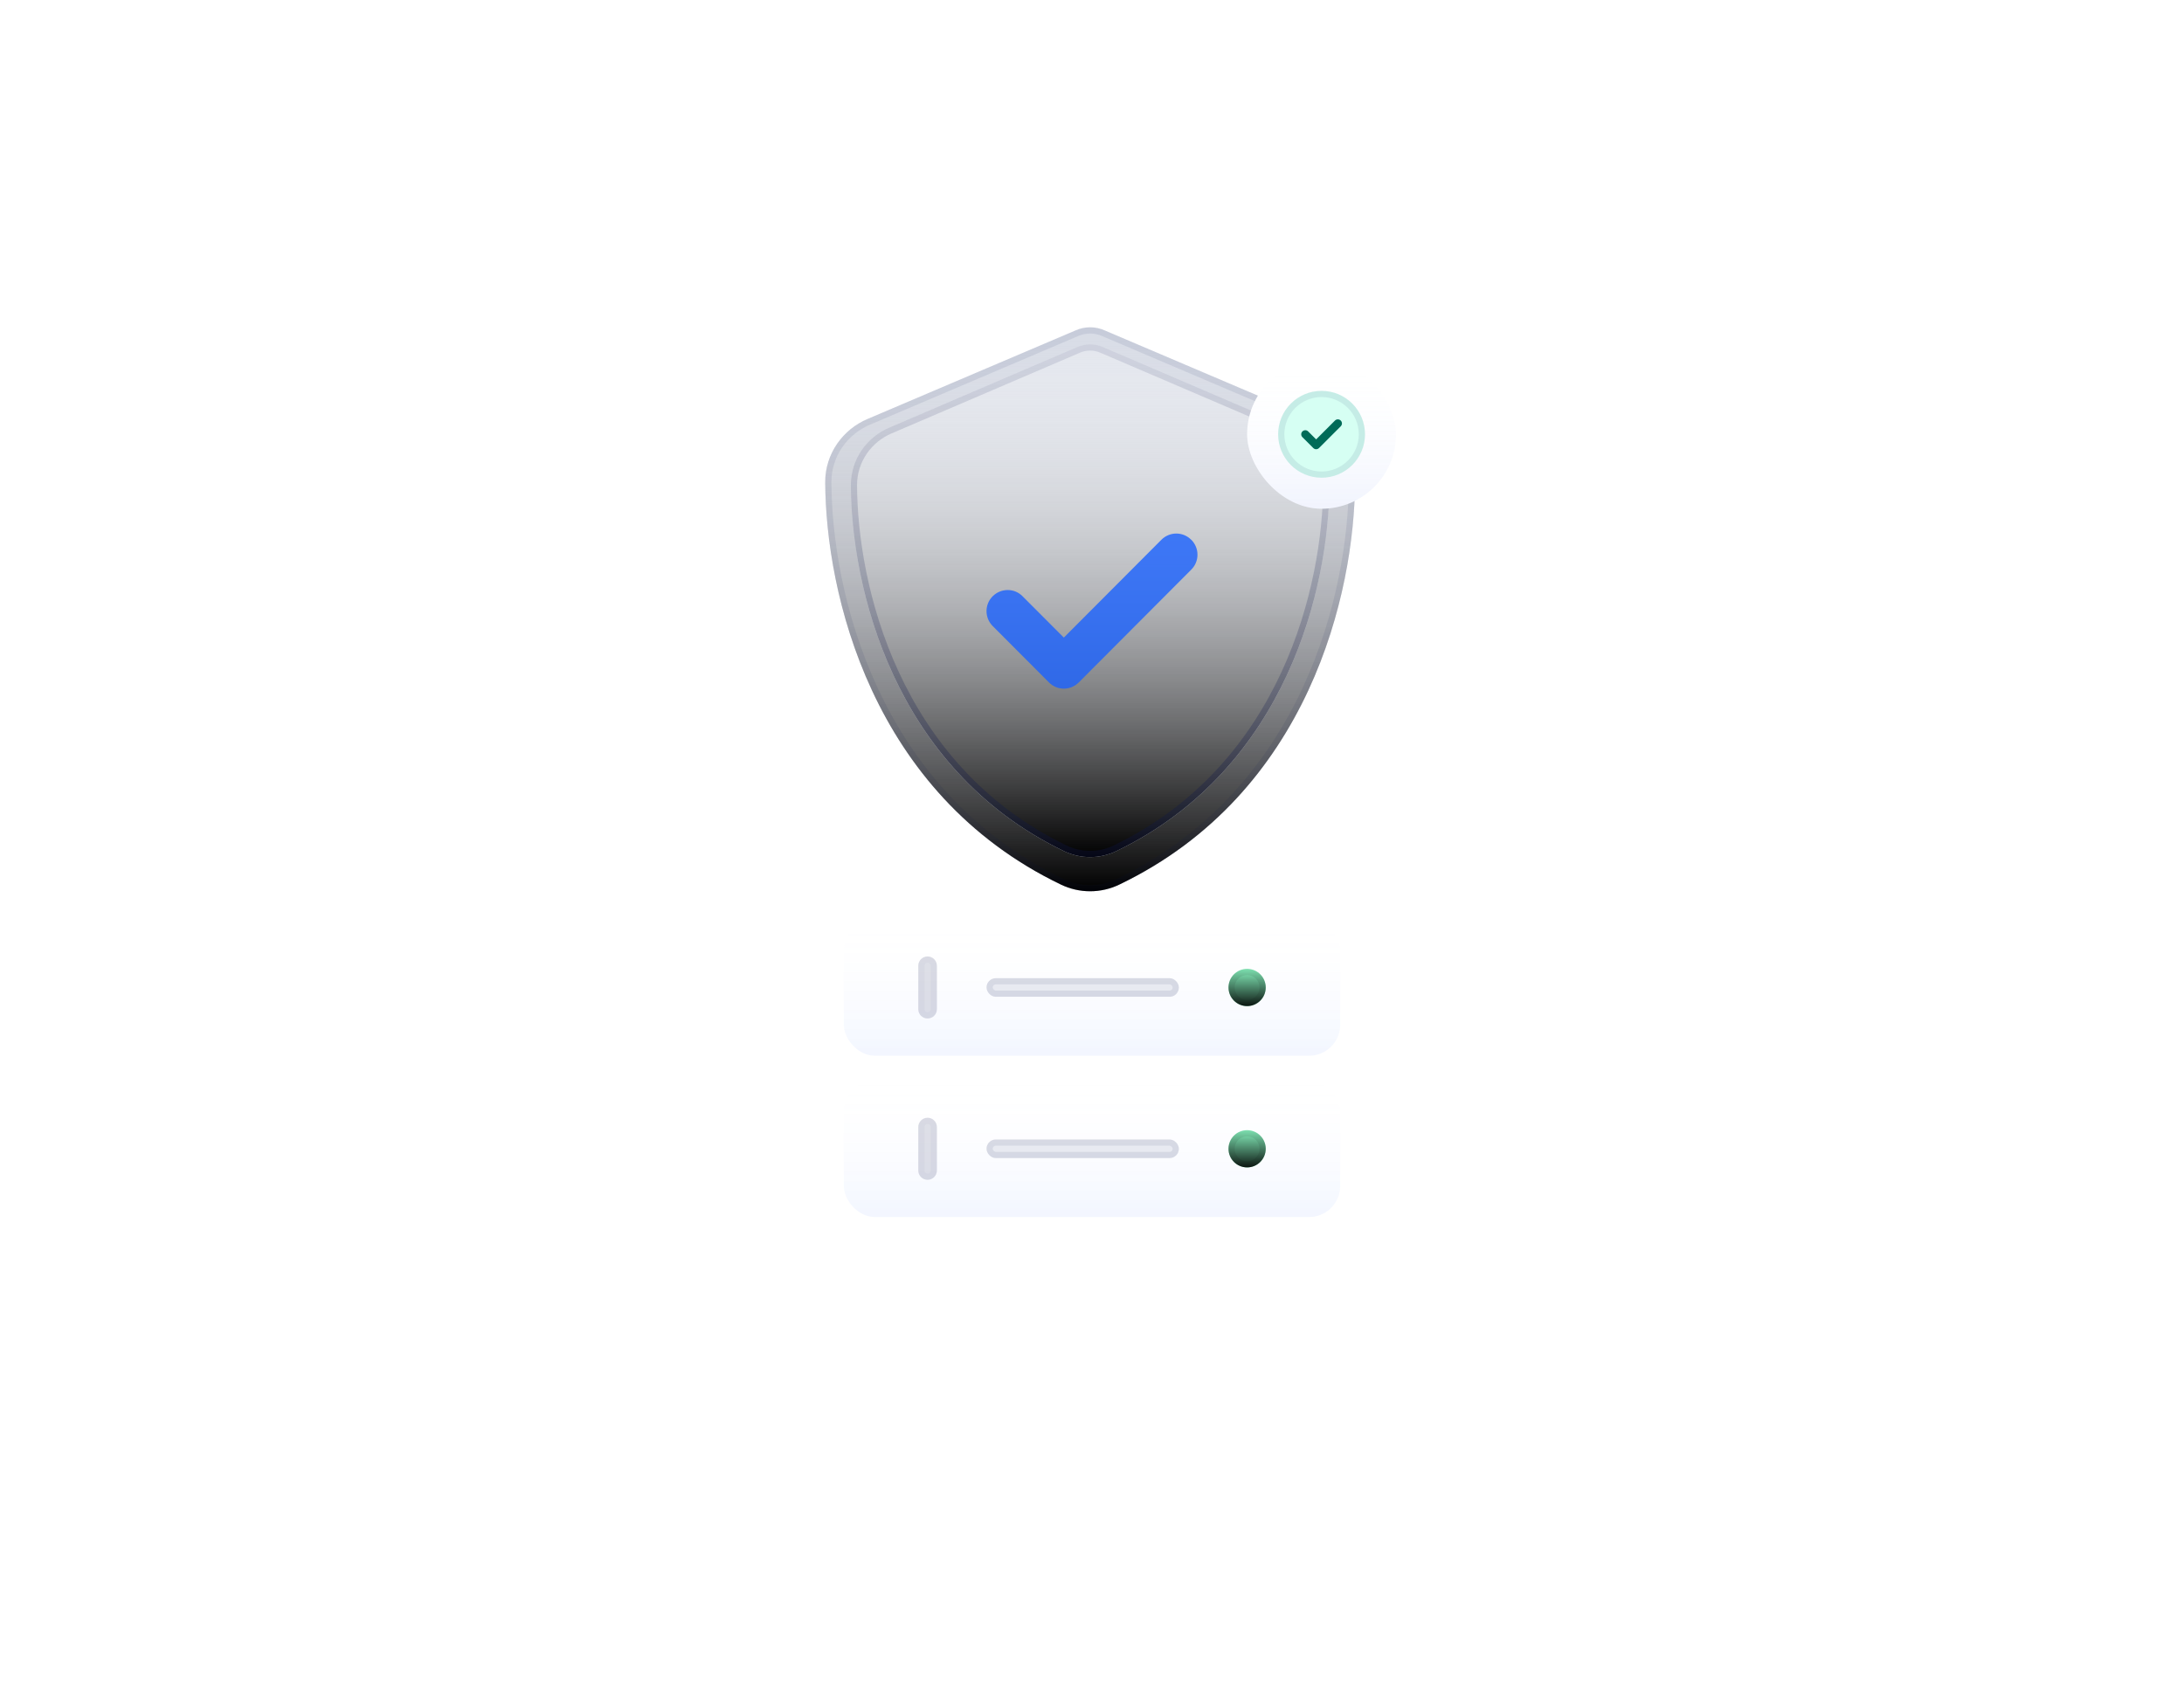 <svg width="352" height="275" viewBox="0 0 352 275" fill="none" xmlns="http://www.w3.org/2000/svg">
<rect width="410" height="277" transform="translate(-24 -2)" fill="url(#paint0_linear_824_32059)"/>
<g filter="url(#filter0_dii_824_32059)">
<path d="M211.58 64.782L178.081 50.518C177.334 50.178 176.533 50 175.697 50C174.861 50 174.06 50.178 173.313 50.518L139.814 64.782C135.9 66.442 132.982 70.316 133 74.993C133.089 92.702 140.348 125.104 171 139.832C173.971 141.26 177.423 141.26 180.394 139.832C211.064 125.104 218.305 92.702 218.394 74.993C218.412 70.316 215.494 66.442 211.58 64.782Z" fill="#D8DCE6"/>
<path d="M211.58 64.782L178.081 50.518C177.334 50.178 176.533 50 175.697 50C174.861 50 174.06 50.178 173.313 50.518L139.814 64.782C135.9 66.442 132.982 70.316 133 74.993C133.089 92.702 140.348 125.104 171 139.832C173.971 141.26 177.423 141.26 180.394 139.832C211.064 125.104 218.305 92.702 218.394 74.993C218.412 70.316 215.494 66.442 211.58 64.782Z" fill="url(#paint1_linear_824_32059)" style="mix-blend-mode:overlay"/>
<path d="M211.384 65.242L211.385 65.242C215.13 66.83 217.911 70.532 217.894 74.991C217.805 92.621 210.593 124.776 180.177 139.381L180.177 139.381C177.343 140.744 174.051 140.744 171.217 139.381L171.217 139.381C140.818 124.775 133.589 92.62 133.5 74.991C133.483 70.532 136.264 66.83 140.009 65.242L140.01 65.242L173.509 50.978L173.509 50.978L173.52 50.973C174.203 50.663 174.934 50.5 175.697 50.5C176.46 50.5 177.191 50.663 177.874 50.973L177.874 50.973L177.885 50.978L211.384 65.242Z" stroke="#0C144B" stroke-opacity="0.08"/>
</g>
<g filter="url(#filter1_dd_824_32059)">
<path d="M208.107 67.57L177.85 54.602C177.175 54.294 176.452 54.132 175.697 54.132C174.942 54.132 174.219 54.294 173.544 54.602L143.286 67.57C139.751 69.079 137.116 72.601 137.132 76.853C137.212 92.952 143.768 122.408 171.455 135.797C174.138 137.096 177.256 137.096 179.939 135.797C207.641 122.408 214.181 92.952 214.262 76.853C214.278 72.601 211.643 69.079 208.107 67.57Z" fill="#E4E7EE"/>
<path d="M208.107 67.57L177.85 54.602C177.175 54.294 176.452 54.132 175.697 54.132C174.942 54.132 174.219 54.294 173.544 54.602L143.286 67.57C139.751 69.079 137.116 72.601 137.132 76.853C137.212 92.952 143.768 122.408 171.455 135.797C174.138 137.096 177.256 137.096 179.939 135.797C207.641 122.408 214.181 92.952 214.262 76.853C214.278 72.601 211.643 69.079 208.107 67.57Z" fill="url(#paint2_linear_824_32059)" style="mix-blend-mode:overlay"/>
<path d="M207.911 68.029L207.911 68.029C211.276 69.466 213.777 72.815 213.762 76.851C213.682 92.872 207.17 122.081 179.721 135.347L179.721 135.347C177.175 136.579 174.218 136.579 171.672 135.347L171.672 135.347C144.24 122.081 137.712 92.871 137.632 76.851C137.617 72.815 140.118 69.466 143.483 68.029L143.483 68.029L173.741 55.062L173.741 55.062L173.751 55.057C174.363 54.778 175.015 54.632 175.697 54.632C176.379 54.632 177.031 54.778 177.642 55.057L177.642 55.057L177.653 55.062L207.911 68.029Z" stroke="url(#paint3_linear_824_32059)"/>
</g>
<g filter="url(#filter2_ii_824_32059)">
<path d="M192.001 84.001C193.333 85.335 193.333 87.493 192.001 88.814L173.868 106.999C172.536 108.334 170.383 108.334 169.065 106.999L159.999 97.913C158.667 96.579 158.667 94.421 159.999 93.101C161.33 91.781 163.484 91.766 164.801 93.101L171.46 99.773L187.185 84.001C188.516 82.666 190.67 82.666 191.987 84.001H192.001Z" fill="#1B62FF" fill-opacity="0.8"/>
</g>
<g filter="url(#filter3_dii_824_32059)">
<g clip-path="url(#clip0_824_32059)">
<rect x="136" y="145" width="80" height="22" rx="5" fill="white"/>
<rect x="136" y="145" width="80" height="22" rx="5" fill="url(#paint4_linear_824_32059)" fill-opacity="0.2"/>
<path d="M148 152.5C148 151.672 148.672 151 149.5 151C150.328 151 151 151.672 151 152.5V159.5C151 160.328 150.328 161 149.5 161C148.672 161 148 160.328 148 159.5V152.5Z" fill="#0C144B" fill-opacity="0.13"/>
<path d="M148.5 152.5C148.5 151.948 148.948 151.5 149.5 151.5C150.052 151.5 150.5 151.948 150.5 152.5V159.5C150.5 160.052 150.052 160.5 149.5 160.5C148.948 160.5 148.5 160.052 148.5 159.5V152.5Z" stroke="#0C144B" stroke-opacity="0.03"/>
<rect x="159" y="154.5" width="31" height="3" rx="1.5" fill="#0C144B" fill-opacity="0.08"/>
<rect x="159.5" y="155" width="30" height="2" rx="1" stroke="#0C144B" stroke-opacity="0.08"/>
<g filter="url(#filter4_dd_824_32059)">
<circle cx="201" cy="156" r="3" fill="#87F2BE"/>
<circle cx="201" cy="156" r="3" fill="url(#paint5_linear_824_32059)" fill-opacity="0.9" style="mix-blend-mode:overlay"/>
<circle cx="201" cy="156" r="2.5" stroke="black" stroke-opacity="0.08"/>
</g>
</g>
</g>
<g filter="url(#filter5_dii_824_32059)">
<g clip-path="url(#clip1_824_32059)">
<rect x="136" y="171" width="80" height="22" rx="5" fill="white"/>
<rect x="136" y="171" width="80" height="22" rx="5" fill="url(#paint6_linear_824_32059)" fill-opacity="0.2"/>
<path d="M148 178.5C148 177.672 148.672 177 149.5 177C150.328 177 151 177.672 151 178.5V185.5C151 186.328 150.328 187 149.5 187C148.672 187 148 186.328 148 185.5V178.5Z" fill="#0C144B" fill-opacity="0.13"/>
<path d="M148.5 178.5C148.5 177.948 148.948 177.5 149.5 177.5C150.052 177.5 150.5 177.948 150.5 178.5V185.5C150.5 186.052 150.052 186.5 149.5 186.5C148.948 186.5 148.5 186.052 148.5 185.5V178.5Z" stroke="#0C144B" stroke-opacity="0.03"/>
<rect x="159" y="180.5" width="31" height="3" rx="1.5" fill="#0C144B" fill-opacity="0.08"/>
<rect x="159.5" y="181" width="30" height="2" rx="1" stroke="#0C144B" stroke-opacity="0.08"/>
<g filter="url(#filter6_dd_824_32059)">
<circle cx="201" cy="182" r="3" fill="#87F2BE"/>
<circle cx="201" cy="182" r="3" fill="url(#paint7_linear_824_32059)" fill-opacity="0.9" style="mix-blend-mode:overlay"/>
<circle cx="201" cy="182" r="2.5" stroke="black" stroke-opacity="0.08"/>
</g>
</g>
</g>
<g filter="url(#filter7_ddd_824_32059)">
<rect x="201" y="54" width="24" height="24" rx="12" fill="white"/>
<rect x="201" y="54" width="24" height="24" rx="12" fill="url(#paint8_linear_824_32059)" fill-opacity="0.2"/>
<g clip-path="url(#clip2_824_32059)">
<circle cx="213" cy="66" r="7" fill="#D6FFF3"/>
<circle cx="213" cy="66" r="6.5" stroke="#0C144B" stroke-opacity="0.08"/>
<path d="M216.09 63.785C216.348 64.043 216.348 64.458 216.09 64.713L212.59 68.215C212.333 68.472 211.918 68.472 211.663 68.215L209.913 66.465C209.656 66.208 209.656 65.793 209.913 65.538C210.171 65.284 210.586 65.281 210.84 65.538L212.126 66.823L215.161 63.785C215.418 63.529 215.833 63.529 216.088 63.785H216.09Z" fill="#006B58"/>
</g>
</g>
<defs>
<filter id="filter0_dii_824_32059" x="128.868" y="50" width="93.657" height="99.167" filterUnits="userSpaceOnUse" color-interpolation-filters="sRGB">
<feFlood flood-opacity="0" result="BackgroundImageFix"/>
<feColorMatrix in="SourceAlpha" type="matrix" values="0 0 0 0 0 0 0 0 0 0 0 0 0 0 0 0 0 0 127 0" result="hardAlpha"/>
<feMorphology radius="1.377" operator="erode" in="SourceAlpha" result="effect1_dropShadow_824_32059"/>
<feOffset dy="4.132"/>
<feGaussianBlur stdDeviation="2.755"/>
<feComposite in2="hardAlpha" operator="out"/>
<feColorMatrix type="matrix" values="0 0 0 0 0.047 0 0 0 0 0.078 0 0 0 0 0.294 0 0 0 0.03 0"/>
<feBlend mode="normal" in2="BackgroundImageFix" result="effect1_dropShadow_824_32059"/>
<feBlend mode="normal" in="SourceGraphic" in2="effect1_dropShadow_824_32059" result="shape"/>
<feColorMatrix in="SourceAlpha" type="matrix" values="0 0 0 0 0 0 0 0 0 0 0 0 0 0 0 0 0 0 127 0" result="hardAlpha"/>
<feMorphology radius="1.377" operator="erode" in="SourceAlpha" result="effect2_innerShadow_824_32059"/>
<feOffset/>
<feComposite in2="hardAlpha" operator="arithmetic" k2="-1" k3="1"/>
<feColorMatrix type="matrix" values="0 0 0 0 0.047 0 0 0 0 0.078 0 0 0 0 0.294 0 0 0 0.08 0"/>
<feBlend mode="normal" in2="shape" result="effect2_innerShadow_824_32059"/>
<feColorMatrix in="SourceAlpha" type="matrix" values="0 0 0 0 0 0 0 0 0 0 0 0 0 0 0 0 0 0 127 0" result="hardAlpha"/>
<feOffset dy="-1.377"/>
<feComposite in2="hardAlpha" operator="arithmetic" k2="-1" k3="1"/>
<feColorMatrix type="matrix" values="0 0 0 0 0.047 0 0 0 0 0.078 0 0 0 0 0.294 0 0 0 0.03 0"/>
<feBlend mode="normal" in2="effect2_innerShadow_824_32059" result="effect3_innerShadow_824_32059"/>
</filter>
<filter id="filter1_dd_824_32059" x="133" y="51.377" width="85.394" height="90.903" filterUnits="userSpaceOnUse" color-interpolation-filters="sRGB">
<feFlood flood-opacity="0" result="BackgroundImageFix"/>
<feColorMatrix in="SourceAlpha" type="matrix" values="0 0 0 0 0 0 0 0 0 0 0 0 0 0 0 0 0 0 127 0" result="hardAlpha"/>
<feOffset dy="1.377"/>
<feGaussianBlur stdDeviation="2.066"/>
<feComposite in2="hardAlpha" operator="out"/>
<feColorMatrix type="matrix" values="0 0 0 0 0.047 0 0 0 0 0.078 0 0 0 0 0.294 0 0 0 0.16 0"/>
<feBlend mode="normal" in2="BackgroundImageFix" result="effect1_dropShadow_824_32059"/>
<feColorMatrix in="SourceAlpha" type="matrix" values="0 0 0 0 0 0 0 0 0 0 0 0 0 0 0 0 0 0 127 0" result="hardAlpha"/>
<feOffset/>
<feComposite in2="hardAlpha" operator="out"/>
<feColorMatrix type="matrix" values="0 0 0 0 0 0 0 0 0 0 0 0 0 0 0 0 0 0 0.25 0"/>
<feBlend mode="normal" in2="effect1_dropShadow_824_32059" result="effect2_dropShadow_824_32059"/>
<feBlend mode="normal" in="SourceGraphic" in2="effect2_dropShadow_824_32059" result="shape"/>
</filter>
<filter id="filter2_ii_824_32059" x="159" y="83" width="34" height="29" filterUnits="userSpaceOnUse" color-interpolation-filters="sRGB">
<feFlood flood-opacity="0" result="BackgroundImageFix"/>
<feBlend mode="normal" in="SourceGraphic" in2="BackgroundImageFix" result="shape"/>
<feColorMatrix in="SourceAlpha" type="matrix" values="0 0 0 0 0 0 0 0 0 0 0 0 0 0 0 0 0 0 127 0" result="hardAlpha"/>
<feOffset dy="4"/>
<feGaussianBlur stdDeviation="2"/>
<feComposite in2="hardAlpha" operator="arithmetic" k2="-1" k3="1"/>
<feColorMatrix type="matrix" values="0 0 0 0 0 0 0 0 0 0 0 0 0 0 0 0 0 0 0.25 0"/>
<feBlend mode="normal" in2="shape" result="effect1_innerShadow_824_32059"/>
<feColorMatrix in="SourceAlpha" type="matrix" values="0 0 0 0 0 0 0 0 0 0 0 0 0 0 0 0 0 0 127 0" result="hardAlpha"/>
<feOffset dy="-1"/>
<feComposite in2="hardAlpha" operator="arithmetic" k2="-1" k3="1"/>
<feColorMatrix type="matrix" values="0 0 0 0 1 0 0 0 0 1 0 0 0 0 1 0 0 0 0.9 0"/>
<feBlend mode="normal" in2="effect1_innerShadow_824_32059" result="effect2_innerShadow_824_32059"/>
</filter>
<filter id="filter3_dii_824_32059" x="131.444" y="144.611" width="89.111" height="31.111" filterUnits="userSpaceOnUse" color-interpolation-filters="sRGB">
<feFlood flood-opacity="0" result="BackgroundImageFix"/>
<feColorMatrix in="SourceAlpha" type="matrix" values="0 0 0 0 0 0 0 0 0 0 0 0 0 0 0 0 0 0 127 0" result="hardAlpha"/>
<feMorphology radius="1" operator="erode" in="SourceAlpha" result="effect1_dropShadow_824_32059"/>
<feOffset dy="4.167"/>
<feGaussianBlur stdDeviation="2.778"/>
<feComposite in2="hardAlpha" operator="out"/>
<feColorMatrix type="matrix" values="0 0 0 0 0.047 0 0 0 0 0.078 0 0 0 0 0.294 0 0 0 0.03 0"/>
<feBlend mode="normal" in2="BackgroundImageFix" result="effect1_dropShadow_824_32059"/>
<feBlend mode="normal" in="SourceGraphic" in2="effect1_dropShadow_824_32059" result="shape"/>
<feColorMatrix in="SourceAlpha" type="matrix" values="0 0 0 0 0 0 0 0 0 0 0 0 0 0 0 0 0 0 127 0" result="hardAlpha"/>
<feMorphology radius="1" operator="erode" in="SourceAlpha" result="effect2_innerShadow_824_32059"/>
<feOffset/>
<feComposite in2="hardAlpha" operator="arithmetic" k2="-1" k3="1"/>
<feColorMatrix type="matrix" values="0 0 0 0 0.047 0 0 0 0 0.078 0 0 0 0 0.294 0 0 0 0.08 0"/>
<feBlend mode="normal" in2="shape" result="effect2_innerShadow_824_32059"/>
<feColorMatrix in="SourceAlpha" type="matrix" values="0 0 0 0 0 0 0 0 0 0 0 0 0 0 0 0 0 0 127 0" result="hardAlpha"/>
<feOffset dy="-1"/>
<feComposite in2="hardAlpha" operator="arithmetic" k2="-1" k3="1"/>
<feColorMatrix type="matrix" values="0 0 0 0 0.047 0 0 0 0 0.078 0 0 0 0 0.294 0 0 0 0.03 0"/>
<feBlend mode="normal" in2="effect2_innerShadow_824_32059" result="effect3_innerShadow_824_32059"/>
</filter>
<filter id="filter4_dd_824_32059" x="174" y="129" width="54" height="54" filterUnits="userSpaceOnUse" color-interpolation-filters="sRGB">
<feFlood flood-opacity="0" result="BackgroundImageFix"/>
<feColorMatrix in="SourceAlpha" type="matrix" values="0 0 0 0 0 0 0 0 0 0 0 0 0 0 0 0 0 0 127 0" result="hardAlpha"/>
<feOffset/>
<feGaussianBlur stdDeviation="12"/>
<feComposite in2="hardAlpha" operator="out"/>
<feColorMatrix type="matrix" values="0 0 0 0 0.529 0 0 0 0 0.949 0 0 0 0 0.745 0 0 0 1 0"/>
<feBlend mode="normal" in2="BackgroundImageFix" result="effect1_dropShadow_824_32059"/>
<feColorMatrix in="SourceAlpha" type="matrix" values="0 0 0 0 0 0 0 0 0 0 0 0 0 0 0 0 0 0 127 0" result="hardAlpha"/>
<feOffset/>
<feGaussianBlur stdDeviation="3"/>
<feComposite in2="hardAlpha" operator="out"/>
<feColorMatrix type="matrix" values="0 0 0 0 0.529 0 0 0 0 0.949 0 0 0 0 0.745 0 0 0 0.7 0"/>
<feBlend mode="normal" in2="effect1_dropShadow_824_32059" result="effect2_dropShadow_824_32059"/>
<feBlend mode="normal" in="SourceGraphic" in2="effect2_dropShadow_824_32059" result="shape"/>
</filter>
<filter id="filter5_dii_824_32059" x="131.444" y="170.611" width="89.111" height="31.111" filterUnits="userSpaceOnUse" color-interpolation-filters="sRGB">
<feFlood flood-opacity="0" result="BackgroundImageFix"/>
<feColorMatrix in="SourceAlpha" type="matrix" values="0 0 0 0 0 0 0 0 0 0 0 0 0 0 0 0 0 0 127 0" result="hardAlpha"/>
<feMorphology radius="1" operator="erode" in="SourceAlpha" result="effect1_dropShadow_824_32059"/>
<feOffset dy="4.167"/>
<feGaussianBlur stdDeviation="2.778"/>
<feComposite in2="hardAlpha" operator="out"/>
<feColorMatrix type="matrix" values="0 0 0 0 0.047 0 0 0 0 0.078 0 0 0 0 0.294 0 0 0 0.03 0"/>
<feBlend mode="normal" in2="BackgroundImageFix" result="effect1_dropShadow_824_32059"/>
<feBlend mode="normal" in="SourceGraphic" in2="effect1_dropShadow_824_32059" result="shape"/>
<feColorMatrix in="SourceAlpha" type="matrix" values="0 0 0 0 0 0 0 0 0 0 0 0 0 0 0 0 0 0 127 0" result="hardAlpha"/>
<feMorphology radius="1" operator="erode" in="SourceAlpha" result="effect2_innerShadow_824_32059"/>
<feOffset/>
<feComposite in2="hardAlpha" operator="arithmetic" k2="-1" k3="1"/>
<feColorMatrix type="matrix" values="0 0 0 0 0.047 0 0 0 0 0.078 0 0 0 0 0.294 0 0 0 0.08 0"/>
<feBlend mode="normal" in2="shape" result="effect2_innerShadow_824_32059"/>
<feColorMatrix in="SourceAlpha" type="matrix" values="0 0 0 0 0 0 0 0 0 0 0 0 0 0 0 0 0 0 127 0" result="hardAlpha"/>
<feOffset dy="-1"/>
<feComposite in2="hardAlpha" operator="arithmetic" k2="-1" k3="1"/>
<feColorMatrix type="matrix" values="0 0 0 0 0.047 0 0 0 0 0.078 0 0 0 0 0.294 0 0 0 0.03 0"/>
<feBlend mode="normal" in2="effect2_innerShadow_824_32059" result="effect3_innerShadow_824_32059"/>
</filter>
<filter id="filter6_dd_824_32059" x="174" y="155" width="54" height="54" filterUnits="userSpaceOnUse" color-interpolation-filters="sRGB">
<feFlood flood-opacity="0" result="BackgroundImageFix"/>
<feColorMatrix in="SourceAlpha" type="matrix" values="0 0 0 0 0 0 0 0 0 0 0 0 0 0 0 0 0 0 127 0" result="hardAlpha"/>
<feOffset/>
<feGaussianBlur stdDeviation="12"/>
<feComposite in2="hardAlpha" operator="out"/>
<feColorMatrix type="matrix" values="0 0 0 0 0.529 0 0 0 0 0.949 0 0 0 0 0.745 0 0 0 1 0"/>
<feBlend mode="normal" in2="BackgroundImageFix" result="effect1_dropShadow_824_32059"/>
<feColorMatrix in="SourceAlpha" type="matrix" values="0 0 0 0 0 0 0 0 0 0 0 0 0 0 0 0 0 0 127 0" result="hardAlpha"/>
<feOffset/>
<feGaussianBlur stdDeviation="3"/>
<feComposite in2="hardAlpha" operator="out"/>
<feColorMatrix type="matrix" values="0 0 0 0 0.529 0 0 0 0 0.949 0 0 0 0 0.745 0 0 0 0.7 0"/>
<feBlend mode="normal" in2="effect1_dropShadow_824_32059" result="effect2_dropShadow_824_32059"/>
<feBlend mode="normal" in="SourceGraphic" in2="effect2_dropShadow_824_32059" result="shape"/>
</filter>
<filter id="filter7_ddd_824_32059" x="198" y="53" width="30" height="31" filterUnits="userSpaceOnUse" color-interpolation-filters="sRGB">
<feFlood flood-opacity="0" result="BackgroundImageFix"/>
<feColorMatrix in="SourceAlpha" type="matrix" values="0 0 0 0 0 0 0 0 0 0 0 0 0 0 0 0 0 0 127 0" result="hardAlpha"/>
<feMorphology radius="1" operator="erode" in="SourceAlpha" result="effect1_dropShadow_824_32059"/>
<feOffset dy="3"/>
<feGaussianBlur stdDeviation="2"/>
<feComposite in2="hardAlpha" operator="out"/>
<feColorMatrix type="matrix" values="0 0 0 0 0.047 0 0 0 0 0.078 0 0 0 0 0.294 0 0 0 0.03 0"/>
<feBlend mode="normal" in2="BackgroundImageFix" result="effect1_dropShadow_824_32059"/>
<feColorMatrix in="SourceAlpha" type="matrix" values="0 0 0 0 0 0 0 0 0 0 0 0 0 0 0 0 0 0 127 0" result="hardAlpha"/>
<feMorphology radius="1" operator="dilate" in="SourceAlpha" result="effect2_dropShadow_824_32059"/>
<feOffset/>
<feComposite in2="hardAlpha" operator="out"/>
<feColorMatrix type="matrix" values="0 0 0 0 0.047 0 0 0 0 0.078 0 0 0 0 0.294 0 0 0 0.08 0"/>
<feBlend mode="normal" in2="effect1_dropShadow_824_32059" result="effect2_dropShadow_824_32059"/>
<feColorMatrix in="SourceAlpha" type="matrix" values="0 0 0 0 0 0 0 0 0 0 0 0 0 0 0 0 0 0 127 0" result="hardAlpha"/>
<feOffset dy="1"/>
<feComposite in2="hardAlpha" operator="out"/>
<feColorMatrix type="matrix" values="0 0 0 0 0.047 0 0 0 0 0.078 0 0 0 0 0.294 0 0 0 0.06 0"/>
<feBlend mode="normal" in2="effect2_dropShadow_824_32059" result="effect3_dropShadow_824_32059"/>
<feBlend mode="normal" in="SourceGraphic" in2="effect3_dropShadow_824_32059" result="shape"/>
</filter>
<linearGradient id="paint0_linear_824_32059" x1="205" y1="0" x2="205" y2="331" gradientUnits="userSpaceOnUse">
<stop stop-color="white" stop-opacity="0"/>
<stop offset="1" stop-color="white"/>
</linearGradient>
<linearGradient id="paint1_linear_824_32059" x1="175.697" y1="50" x2="175.697" y2="140.903" gradientUnits="userSpaceOnUse">
<stop stop-color="white" stop-opacity="0"/>
<stop offset="1"/>
</linearGradient>
<linearGradient id="paint2_linear_824_32059" x1="175.697" y1="54.132" x2="175.697" y2="136.771" gradientUnits="userSpaceOnUse">
<stop stop-color="white" stop-opacity="0"/>
<stop offset="1"/>
</linearGradient>
<linearGradient id="paint3_linear_824_32059" x1="175.697" y1="54.132" x2="175.697" y2="136.771" gradientUnits="userSpaceOnUse">
<stop stop-color="#0C144B" stop-opacity="0.1"/>
<stop offset="1" stop-color="#0C144B" stop-opacity="0.3"/>
</linearGradient>
<linearGradient id="paint4_linear_824_32059" x1="176" y1="145" x2="176" y2="167" gradientUnits="userSpaceOnUse">
<stop stop-color="#F8F8F8" stop-opacity="0"/>
<stop offset="1" stop-color="#1B5FFF" stop-opacity="0.28"/>
</linearGradient>
<linearGradient id="paint5_linear_824_32059" x1="201" y1="153" x2="201" y2="159" gradientUnits="userSpaceOnUse">
<stop stop-opacity="0"/>
<stop offset="1"/>
</linearGradient>
<linearGradient id="paint6_linear_824_32059" x1="176" y1="171" x2="176" y2="193" gradientUnits="userSpaceOnUse">
<stop stop-color="#F8F8F8" stop-opacity="0"/>
<stop offset="1" stop-color="#1B5FFF" stop-opacity="0.28"/>
</linearGradient>
<linearGradient id="paint7_linear_824_32059" x1="201" y1="179" x2="201" y2="185" gradientUnits="userSpaceOnUse">
<stop stop-opacity="0"/>
<stop offset="1"/>
</linearGradient>
<linearGradient id="paint8_linear_824_32059" x1="213" y1="54" x2="213" y2="78" gradientUnits="userSpaceOnUse">
<stop stop-color="white" stop-opacity="0"/>
<stop offset="1" stop-color="#8BA3F3" stop-opacity="0.6"/>
</linearGradient>
<clipPath id="clip0_824_32059">
<rect x="136" y="145" width="80" height="22" rx="5" fill="white"/>
</clipPath>
<clipPath id="clip1_824_32059">
<rect x="136" y="171" width="80" height="22" rx="5" fill="white"/>
</clipPath>
<clipPath id="clip2_824_32059">
<rect width="14" height="14" fill="white" transform="translate(206 59)"/>
</clipPath>
</defs>
</svg>

